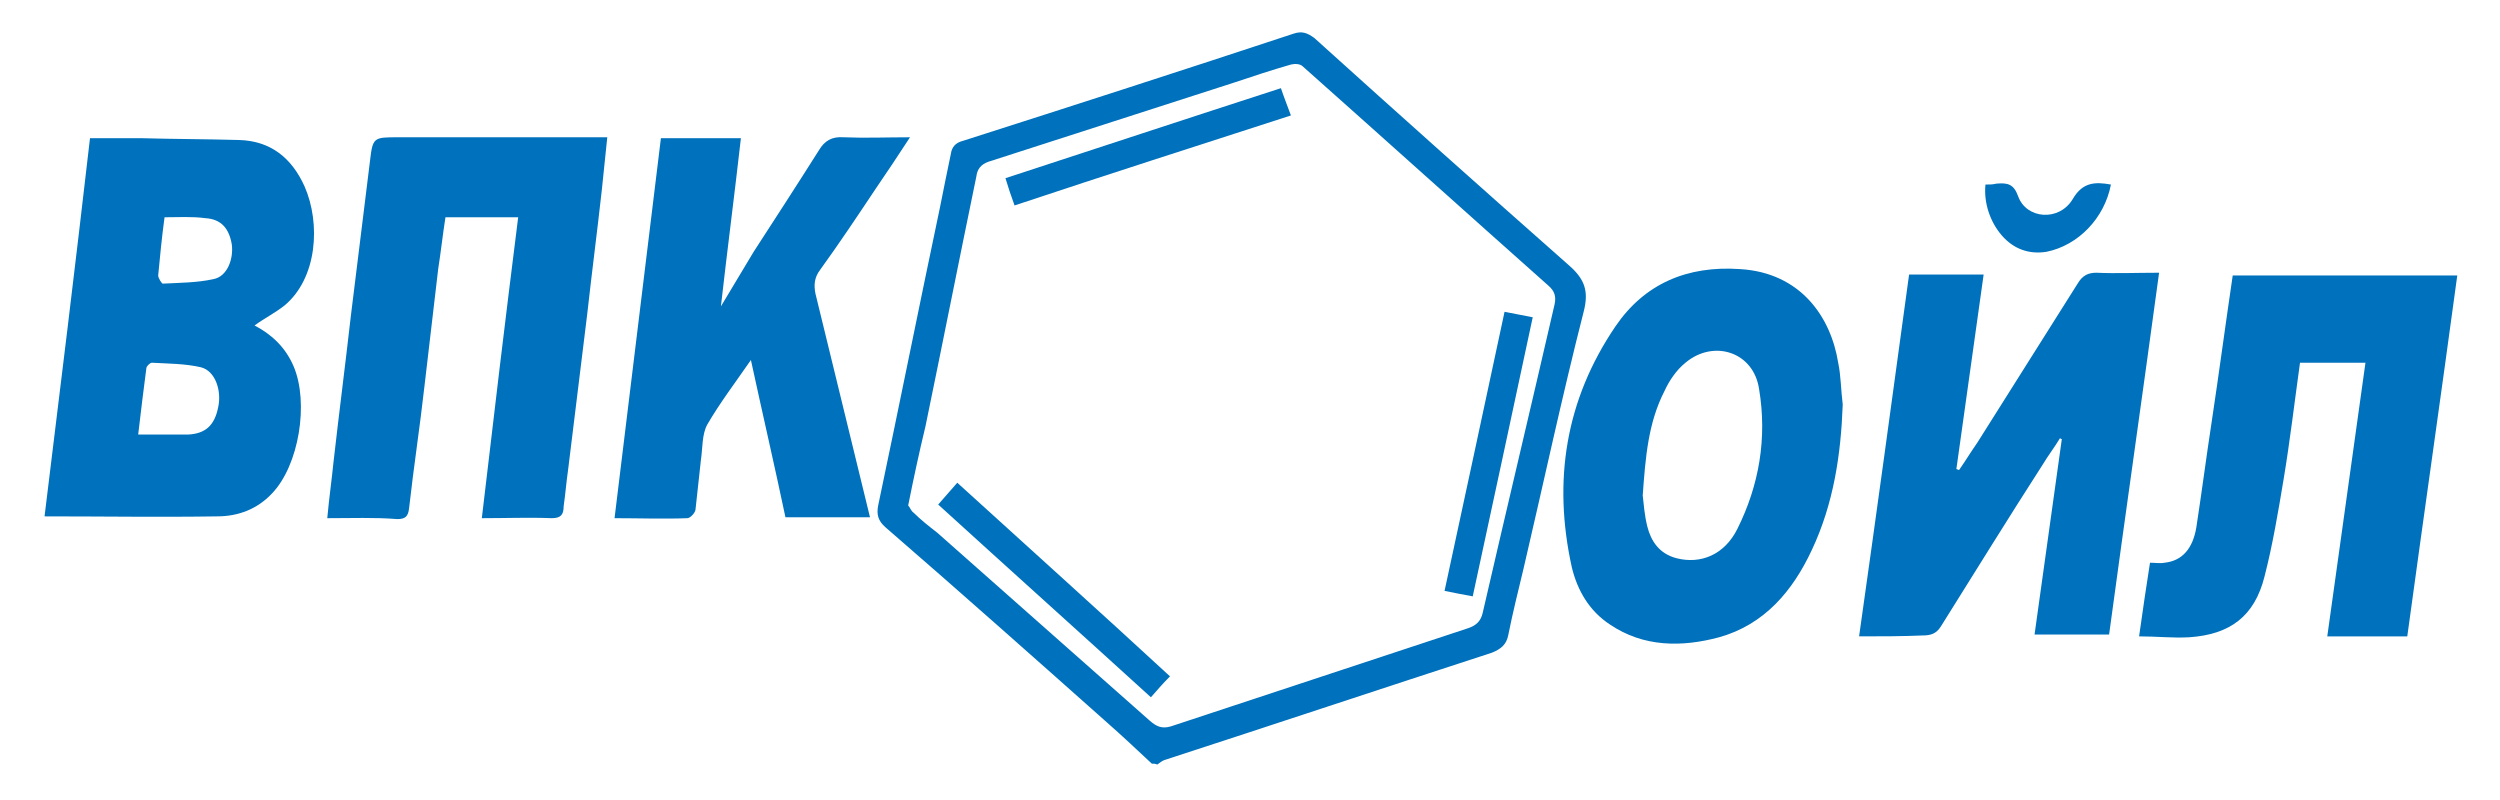 <?xml version="1.0" encoding="UTF-8"?> <svg xmlns="http://www.w3.org/2000/svg" xmlns:xlink="http://www.w3.org/1999/xlink" id="Слой_1" x="0px" y="0px" viewBox="0 0 275 88" style="enable-background:new 0 0 275 88;" xml:space="preserve"> <style type="text/css"> .st0{fill:#0071BC;} </style> <g> <path class="st0" d="M126.7,84c-1.6-1.5-3.2-3-4.9-4.5c-8.1-7.2-16.2-14.4-24.4-21.5c-0.8-0.7-1-1.4-0.8-2.4 c2.3-10.9,4.5-21.9,6.8-32.8c0.4-2,0.8-4,1.2-5.9c0.1-0.7,0.5-1.2,1.3-1.4c12.2-3.9,24.3-7.8,36.4-11.8c0.9-0.3,1.5-0.1,2.3,0.5 c9.3,8.4,18.6,16.7,28,25c1.7,1.5,2.2,2.8,1.6,5.1c-2.4,9.4-4.4,18.8-6.6,28.2c-0.6,2.5-1.2,4.9-1.7,7.4c-0.2,1-0.8,1.5-1.8,1.9 c-12,3.9-24,7.9-36,11.8c-0.3,0.1-0.5,0.3-0.8,0.5C127.1,84,126.9,84,126.7,84z M99.9,55.6c0.2,0.2,0.3,0.6,0.6,0.8 c0.8,0.8,1.7,1.5,2.6,2.2c7.8,6.9,15.6,13.8,23.4,20.7c0.7,0.6,1.3,0.9,2.3,0.6c10.9-3.6,21.8-7.2,32.7-10.8 c0.9-0.3,1.4-0.8,1.6-1.7c2.6-11.3,5.3-22.6,7.9-33.9c0.2-0.9,0-1.5-0.7-2.1c-9-8-18-16.1-27-24.1c-0.3-0.3-0.9-0.3-1.3-0.2 c-2.1,0.6-4.2,1.3-6.3,2c-9,2.9-18,5.8-27,8.7c-0.8,0.3-1.2,0.8-1.3,1.6c-1.9,9.2-3.7,18.3-5.6,27.5 C101.1,49.8,100.5,52.6,99.9,55.6z"></path> <path class="st0" d="M9.9,15.2c1.9,0,3.8,0,5.6,0c3.6,0.1,7.2,0.1,10.8,0.2c3.5,0.1,5.8,2,7.2,5.1c1.8,4.1,1.4,10.1-2.2,13.1 c-1,0.8-2.2,1.4-3.3,2.2c1.9,1,3.4,2.4,4.3,4.5c1.7,4,0.6,10.9-2.4,14c-1.6,1.7-3.7,2.5-6,2.5c-6.2,0.1-12.5,0-19,0 C6.6,43,8.3,29.1,9.9,15.2z M15.2,47.8c1.9,0,3.7,0,5.5,0c1.9-0.1,2.9-1,3.3-3c0.4-1.8-0.3-4-1.9-4.4c-1.7-0.4-3.6-0.4-5.4-0.5 c-0.2,0-0.6,0.4-0.6,0.6C15.8,42.8,15.5,45.2,15.2,47.8z M18.1,23.9c-0.3,2.2-0.5,4.3-0.7,6.4c0,0.3,0.4,0.9,0.5,0.9 c1.9-0.1,3.8-0.1,5.6-0.5c1.5-0.3,2.2-2.2,2-3.8c-0.3-1.8-1.2-2.8-2.9-2.9C21.1,23.8,19.7,23.9,18.1,23.9z"></path> <path class="st0" d="M204.5,70c1.9-13.4,3.7-26.6,5.5-39.8c2.8,0,5.4,0,8.2,0c-1,7.2-2,14.3-3,21.4c0.1,0,0.2,0.1,0.3,0.1 c0.7-1,1.3-2,2-3c3.7-5.9,7.4-11.7,11.1-17.6c0.5-0.8,1.1-1.1,2-1.1c2.2,0.1,4.4,0,6.9,0c-1.8,13.3-3.7,26.5-5.5,39.8 c-2.7,0-5.4,0-8.2,0c1-7.2,2-14.4,3-21.5c-0.1,0-0.2-0.1-0.2-0.1c-0.6,1-1.3,1.9-1.9,2.9c-3.8,5.9-7.5,11.9-11.2,17.8 c-0.5,0.8-1.1,1-2,1C209.2,70,207,70,204.5,70z"></path> <path class="st0" d="M36,57c0.2-2.2,0.5-4.3,0.7-6.3c0.6-5.3,1.3-10.7,1.9-16c0.7-5.7,1.4-11.3,2.1-17c0.3-2.6,0.4-2.6,3.1-2.6 c6.9,0,13.7,0,20.6,0c0.8,0,1.5,0,2.4,0c-0.2,2-0.4,3.9-0.6,5.8c-0.5,4.5-1.1,9.1-1.6,13.6c-0.7,5.7-1.4,11.4-2.1,17.1 c-0.2,1.4-0.3,2.7-0.5,4.1C62,56.6,61.7,57,60.7,57c-2.5-0.1-5,0-7.7,0c1.3-11.1,2.6-22,4-33.1c-2.7,0-5.3,0-8,0 c-0.3,1.9-0.5,3.8-0.8,5.7c-0.5,4.3-1,8.5-1.5,12.8c-0.5,4.5-1.2,9-1.7,13.5c-0.1,0.9-0.4,1.2-1.3,1.2C41.2,56.9,38.7,57,36,57z"></path> <path class="st0" d="M235.3,70c0.4-2.9,0.8-5.5,1.2-8.1c0.6,0,1.1,0.1,1.6,0c1.9-0.2,3.1-1.5,3.5-3.9c0.6-3.9,1.1-7.8,1.7-11.7 c0.8-5.3,1.5-10.6,2.3-16c8.3,0,16.4,0,24.7,0c-1.8,13.3-3.7,26.5-5.5,39.7c-2.9,0-5.8,0-8.8,0c1.4-10,2.8-20,4.2-30.1 c-2.4,0-4.7,0-7.2,0c-0.6,4.3-1.1,8.6-1.8,12.8c-0.6,3.6-1.2,7.2-2.1,10.7c-1.1,4.4-3.8,6.4-8.3,6.7C239,70.2,237.2,70,235.3,70z"></path> <path class="st0" d="M72.7,15.2c3,0,5.8,0,8.8,0c-0.7,6.2-1.5,12.3-2.2,18.5c1.2-2,2.4-4,3.6-6c2.4-3.7,4.8-7.4,7.2-11.2 c0.6-1,1.4-1.5,2.7-1.4c2.4,0.1,4.7,0,7.3,0c-1.3,2-2.5,3.8-3.8,5.7c-2,3-4,6-6.1,8.9c-0.6,0.8-0.7,1.6-0.5,2.6 c2,8.2,4,16.4,6,24.6c-3.1,0-6.1,0-9.3,0c-1.2-5.7-2.5-11.3-3.8-17.3c-1.8,2.6-3.4,4.7-4.8,7.1c-0.6,1.1-0.5,2.6-0.7,3.9 c-0.2,1.8-0.4,3.7-0.6,5.5c-0.1,0.4-0.6,0.9-0.9,0.9c-2.6,0.1-5.3,0-8,0C69.3,43,71,29.2,72.7,15.2z"></path> <path class="st0" d="M202.7,44.5c-0.2,5.5-1,10.9-3.4,16c-2.1,4.5-5.2,8.2-10.2,9.6c-4.1,1.1-8.3,1.1-12-1.4 c-2.3-1.5-3.6-3.8-4.2-6.3c-2.1-9.5-0.7-18.4,4.8-26.5c3.2-4.7,7.9-6.7,13.7-6.3c6.7,0.4,10,5.3,10.8,10.3 C202.5,41.3,202.5,42.9,202.7,44.5z M180.7,54.5c0.1,0.9,0.2,2.2,0.5,3.4c0.4,1.6,1.3,3,3.2,3.5c2.7,0.7,5.3-0.4,6.7-3.2 c2.4-4.8,3.3-10,2.4-15.4c-0.6-4.1-5-5.5-8.1-2.9c-1,0.8-1.8,2-2.3,3.1C181.3,46.5,181,50.3,180.7,54.5z"></path> <path class="st0" d="M218.4,20.3c0.5,0,0.8,0,1.2-0.1c1.2-0.1,1.9,0,2.4,1.4c0.9,2.5,4.5,2.8,6,0.3c1.1-1.9,2.5-1.9,4.2-1.6 c-0.7,3.7-3.6,6.7-7.1,7.4c-1.9,0.3-3.6-0.3-4.9-1.8C218.9,24.4,218.2,22.3,218.4,20.3z"></path> <path class="st0" d="M111.6,22.6c-0.4-1.1-0.7-2-1-3c10.1-3.3,20.1-6.6,30.3-9.9c0.3,0.9,0.7,1.9,1.1,3 C131.8,16,121.8,19.2,111.6,22.6z"></path> <path class="st0" d="M165.5,34.3c1.1,0.2,2,0.4,3.1,0.6c-2.2,10.3-4.4,20.5-6.6,30.7c-1.1-0.2-2.1-0.4-3.1-0.6 C161.1,54.8,163.3,44.6,165.5,34.3z"></path> <path class="st0" d="M103.2,55.5c0.8-0.9,1.4-1.6,2.1-2.4c7.8,7.1,15.6,14.1,23.4,21.3c-0.8,0.8-1.4,1.5-2.1,2.3 C118.8,69.6,111,62.6,103.2,55.5z"></path> </g> </svg> 